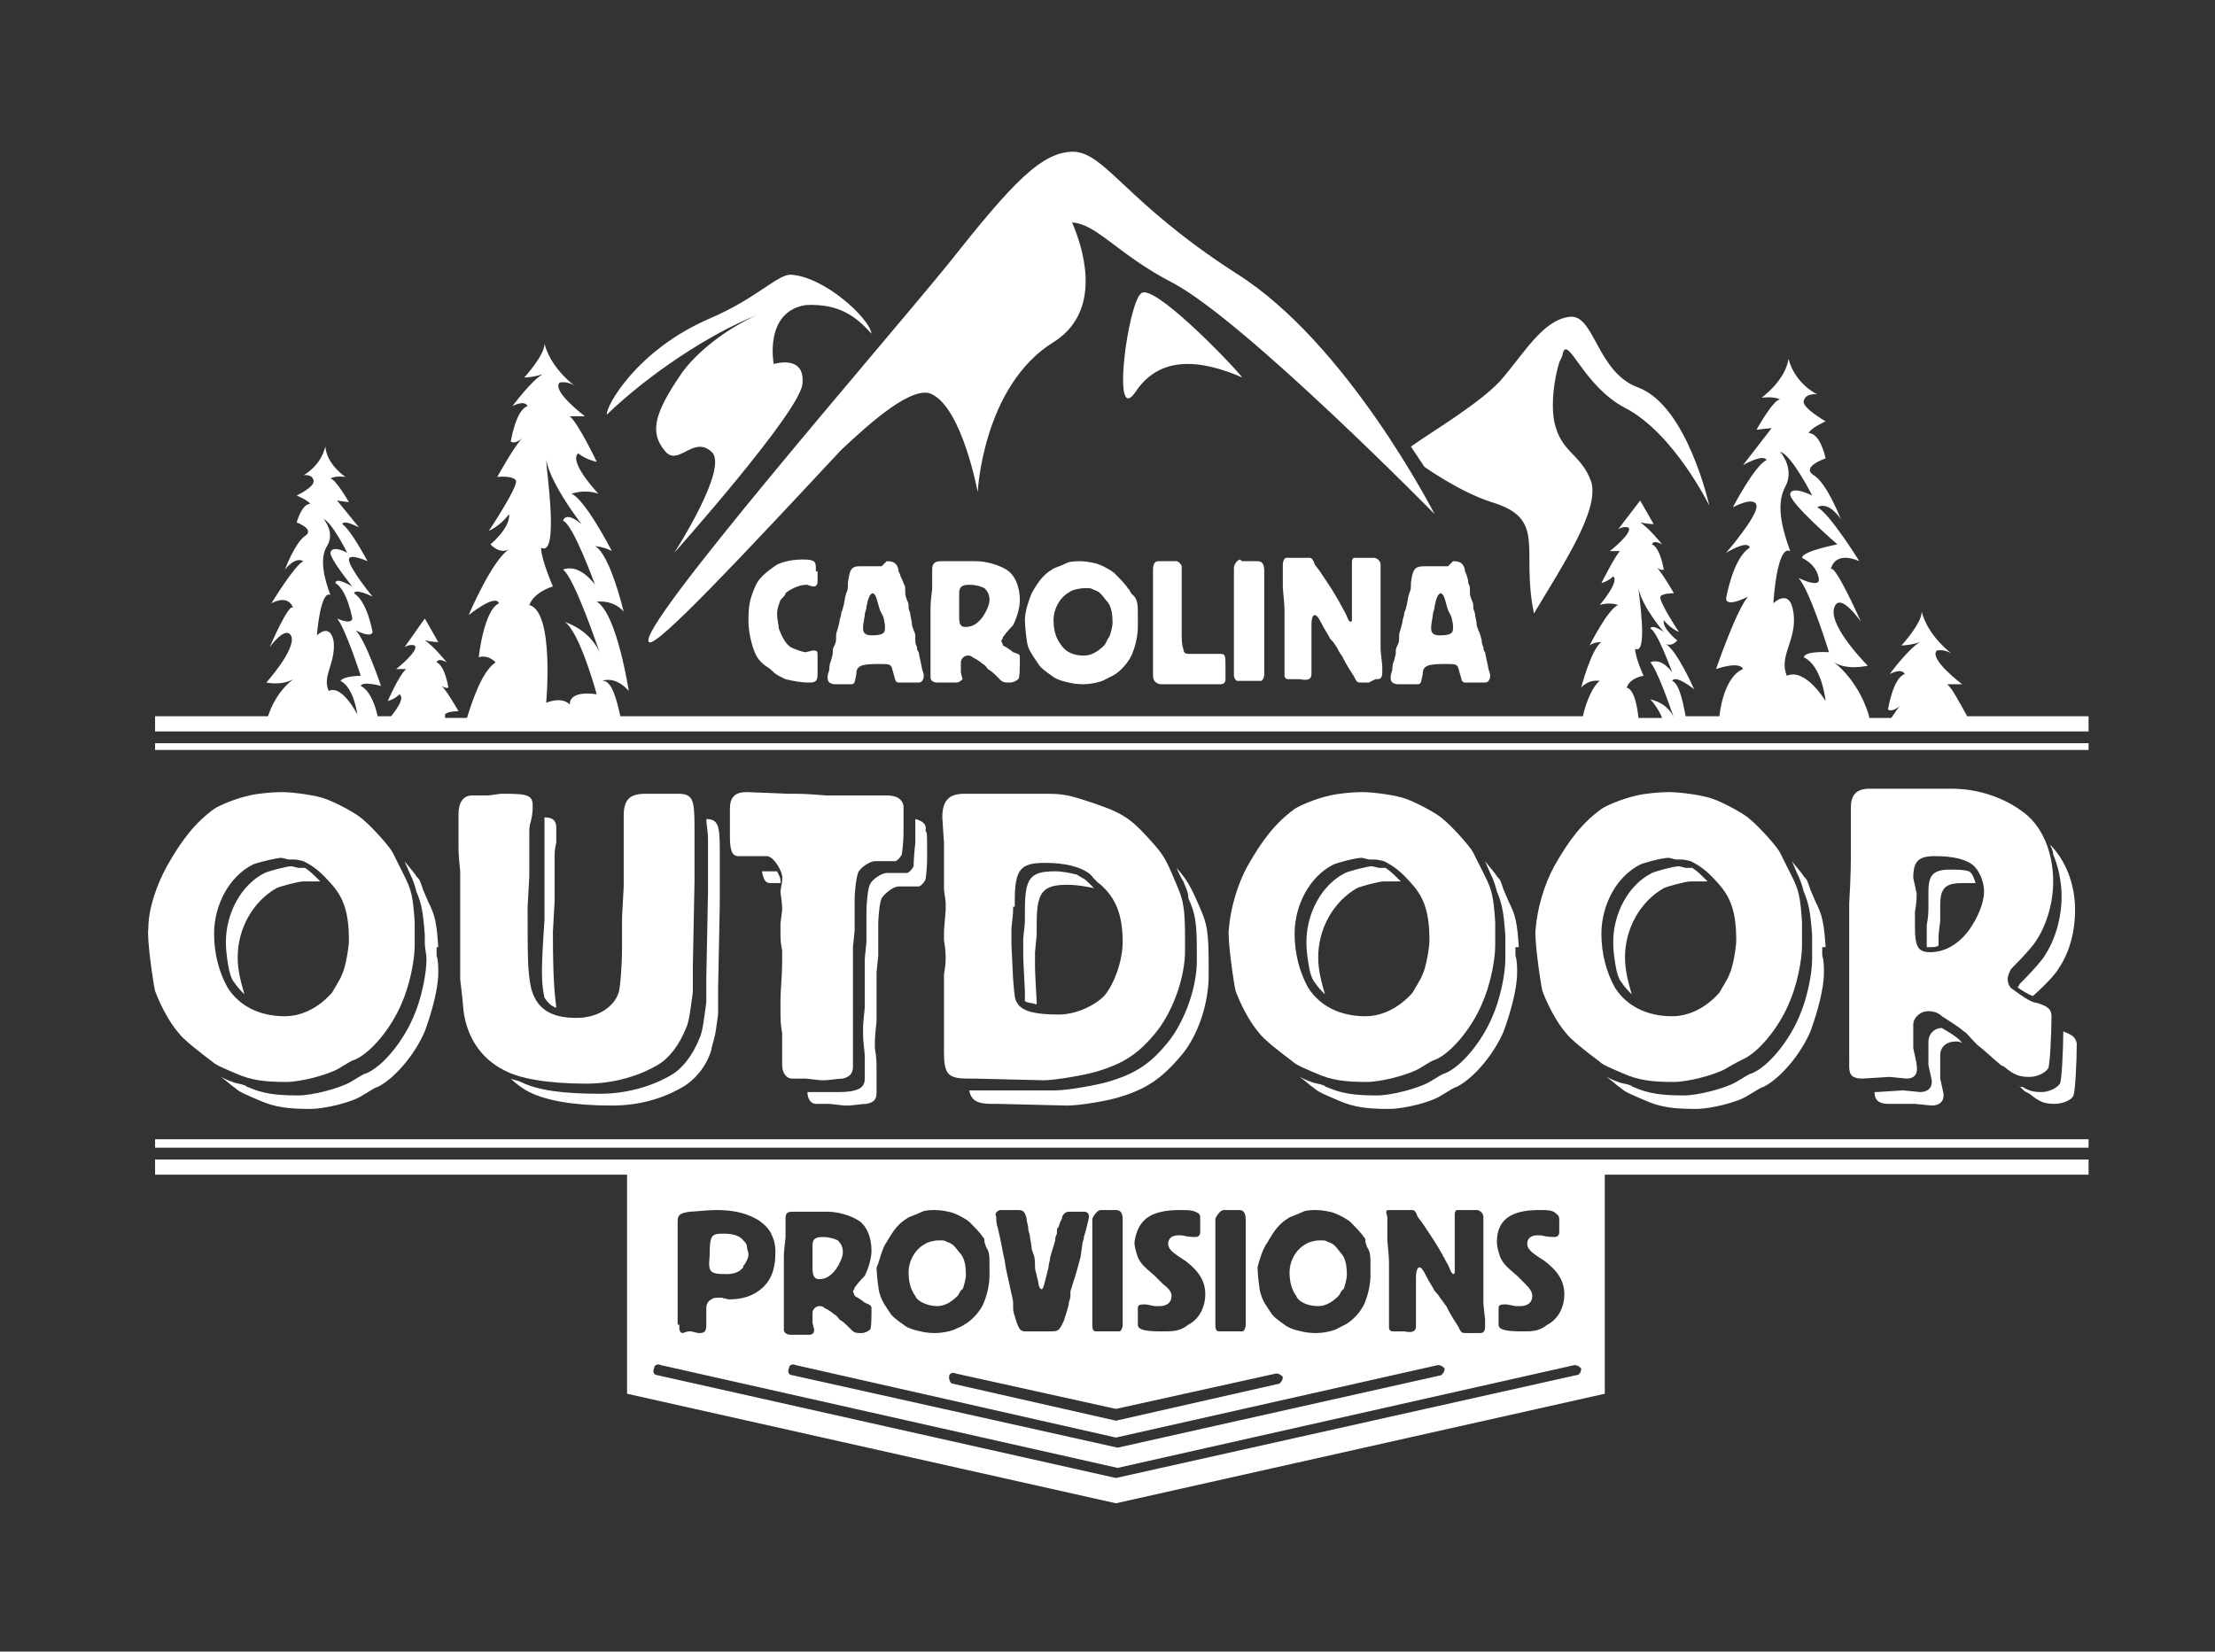 <?xml version="1.0" encoding="utf-8"?>
<!-- Generator: Adobe Illustrator 21.1.0, SVG Export Plug-In . SVG Version: 6.00 Build 0)  -->
<svg version="1.1" id="Layer_1" xmlns="http://www.w3.org/2000/svg" xmlns:xlink="http://www.w3.org/1999/xlink" x="0px" y="0px"
	 viewBox="0 0 131.4 98" style="enable-background:new 0 0 131.4 98;" xml:space="preserve">
<rect x="0" y="0" width="131.4" height="98" fill="#333333" stroke="none"/>
<style type="text/css">
	.st0{fill:#FFFFFF;}
</style>
<path class="st0" d="M116.7,42.5c-0.4-0.7-0.9-1.7-1.2-1.9c0.5,0,0.9,0,0.9,0s-2-1.5-1.5-2c0.5-0.1,0.9,0.2,0.9,0.2s-1.4-1-1.8-2.5
	c0,0.7-1.2,2-1.2,2s0.5,0,1.1-0.2c-0.7,0.4-1.8,1.9-1.8,1.9s0.7-0.4,0.9,0c-0.7,0.2-1,2.1-1,2.1s0.2,0.2,0.7-0.2
	c-0.1,0.1-0.3,0.4-0.5,0.7h-1.3c-0.1-0.5-0.7-2.2-2.1-3.3c0.8,0.5,2,0.2,2,0.2s-2.3-2.3-2-3.4c0.3-1.1,1.6,0.8,1.6,0.8
	s-1.6-3.6-1.8-3.1c0.3-1.2,1.7-0.5,1.7-0.5s-1.8-2.9-2.5-3.2c0.7-0.4,1.4,0.7,1.4,0.7s-0.8-2.1-1.6-2.6c-0.8-0.5,0.7-1,0.7-1
	s-0.3-1.5-1-1.5c0.1-0.3,1-0.7,1-0.7s-1.4-0.8-1.3-1.2c0.1-0.5,0.8-0.4,0.8-0.4s-1.3-0.6-1.7-2.1c-0.2,1.3-1.6,2.3-1.6,2.3
	s0.7-0.1,1.1,0.1c-0.4,0-1.4,1.8-1.4,1.8l0.9-0.1l-1.7,2.2c0,0,1.2-0.7,1.4-0.3c-0.7,0.3-2,2.8-2,2.8s1.3-0.7,1.4-0.1
	c0.1,0.6-1.8,2.8-1.8,2.8s1.3-0.8,1.4-0.3c-1,0.6-1.4,3-1.4,3s-0.1,0.6,1.3-0.1c-0.7,0.8-1.9,4.3-1.9,4.3s1.4-0.5,1.6,0
	c-1.2,0.5-1.4,2.8-1.4,2.8l0.2,0H100c-0.1-0.4-0.3-1.9-0.8-2.1c0.2-0.4,1.3,0.5,1.3,0.5s-1-2.3-1.7-2.7c0.4,0.2,0.7-0.2,0.7-0.2
	s-0.9-0.7-0.8-1.2c0.4,0.5,0.9,0.7,0.9,0.7s-1.2-1.8-1.1-2.1c0.1-0.2,0.8-0.2,0.8-0.2s-0.8-1.4-1.1-1.6c0.3,0.3,0.5,0.2,0.5,0.2
	s-0.2-1.3-0.7-1.5c0.1-0.3,0.6,0,0.6,0s-0.8-1-1.3-1.3c0.5,0.1,0.8,0.1,0.8,0.1l-0.8-1.4L96,31.4c0,0,0.3-0.2,0.6-0.1
	c0.3,0.3-1.1,1.4-1.1,1.4s0.3,0,0.6,0C95.8,33,95,34.6,95,34.6s0.4-0.1,0.7-0.4c0.4,0.3-0.8,1.7-0.8,1.7s0.5-0.2,1.1,0
	c-0.6,0.2-1.7,2.4-1.7,2.4s0.2-0.2,0.7-0.2c-0.6,0.4-1.2,2.7-1.2,2.7s0.4-0.5,1.1-0.4c-0.4,0.3-0.8,1.2-1,2.1H36.8
	c-0.2-0.9-0.5-2.2-1.1-2.1c0.9-0.3,1.6,0.6,1.6,0.6s-0.7-4.6-1.9-5.3c1.1-0.1,1.6,0.6,1.6,0.6s-0.8-3.4-1.7-3.9c0.7,0.1,1,0.3,1,0.3
	s-1.6-3.1-2.4-3.4c0.9-0.3,1.6,0,1.6,0s-1.8-1.9-1.2-2.4c0.5,0.4,1.1,0.5,1.1,0.5s-1.1-2.3-1.6-2.7c0.5,0,0.9,0,0.9,0s-2-1.5-1.5-2
	c0.5-0.1,0.9,0.2,0.9,0.2s-1.4-1-1.8-2.5c0,0.7-1.2,2-1.2,2s0.5,0,1.1-0.2c-0.7,0.4-1.8,1.9-1.8,1.9s0.7-0.4,0.9,0
	c-0.7,0.2-1,2.1-1,2.1s0.2,0.2,0.7-0.2c-0.4,0.3-1.5,2.3-1.5,2.3s0.9-0.1,1.1,0.2c0.2,0.3-1.6,3-1.6,3s0.7-0.3,1.2-1
	c0.1,0.8-1.1,1.8-1.1,1.8s0.5,0.6,1.1,0.3c-1,0.6-2.4,3.9-2.4,3.9s1.6-1.3,1.8-0.7c-0.9,0.4-1.2,3.2-1.2,3.2s0.5-0.2,1,0.3
	c-0.9,0.6-1.5,2.7-1.7,3.3h-1.3c0-0.1,0-0.1,0-0.2c0.1-0.2,0.8-0.2,0.8-0.2s-0.8-1.4-1.1-1.6c0.3,0.3,0.5,0.2,0.5,0.2
	s-0.2-1.3-0.7-1.5c0.1-0.3,0.6,0,0.6,0s-0.8-1-1.3-1.3c0.5,0.1,0.8,0.1,0.8,0.1l-0.8-1.4l-1.2,1.7c0,0,0.3-0.2,0.6-0.1
	c0.3,0.3-1.1,1.4-1.1,1.4s0.3,0,0.6,0c-0.4,0.3-1.1,1.9-1.1,1.9s0.4-0.1,0.7-0.4c0.3,0.2-0.1,0.8-0.5,1.3h-0.8
	c-0.1-0.5-0.4-1.5-1-1.8c0.1-0.3,1.2,0,1.2,0s-0.9-2.7-1.5-3.3c1,0.5,1,0.1,1,0.1s-0.3-1.8-1.1-2.3c0.1-0.3,1.1,0.2,1.1,0.2
	s-1.4-1.7-1.4-2.2c0-0.4,1.1,0.1,1.1,0.1s-1-1.9-1.5-2.2c0.1-0.3,1,0.2,1,0.2L20,29.7l0.7,0.1c0,0-0.8-1.4-1.1-1.4
	c0.3-0.2,0.9-0.1,0.9-0.1s-1.1-0.7-1.2-1.8c-0.3,1.2-1.3,1.7-1.3,1.7s0.5-0.1,0.6,0.3c0.1,0.4-1,0.9-1,0.9s0.7,0.3,0.8,0.5
	c-0.5,0-0.8,1.1-0.8,1.1s1.1,0.4,0.5,0.8c-0.6,0.4-1.2,2-1.2,2s0.6-0.8,1.1-0.5c-0.5,0.2-1.9,2.5-1.9,2.5s1-0.6,1.3,0.3
	c-0.2-0.5-1.4,2.3-1.4,2.3s1-1.4,1.3-0.6c0.2,0.8-1.5,2.7-1.5,2.7s0.9,0.2,1.6-0.2c-0.9,0.7-1.3,1.6-1.5,2.2H9.2v0.9h114.7v-0.9
	H116.7z M19.5,41c-0.4-0.9,0.4-1.6,0.3-2.9c-0.2-1.2-1-0.4-1-0.4s0.2-2.7,0.8-2.4c-0.3-0.8-0.7-2.1-0.2-2.9c0.5-0.8-0.2-1.6-0.2-1.6
	c0.5,0.2,1.4,2,1.4,2s-0.9-0.5-1,0c0,0.4,1.3,2,1.3,2s-1-0.6-1-0.2c0.7,0.4,1,2.1,1,2.1s0,0.4-0.9,0c0.5,0.6,1.4,3.4,1.4,3.4
	s-1,0-1.2,0.3c0.8,0.4,1,2,1,2S20.3,40.6,19.5,41z M35.4,41.2c0,0-1.6-0.3-1.6,0.6c-0.5-0.5-1.4-0.1-1.4-0.1s0.5-5.4-1-5.8
	c0.3-0.8,1.4-1.1,1.4-1.1s-0.7-1.6-0.7-2.3c1.1,0.6,0.3-4.7,0.3-5.2c0.3,1.5,2.1,3.8,2.1,3.8s-0.9-0.8-1.1-0.2
	c0.6,0.2,1.9,3.8,1.9,3.8s-0.9-1.3-1.9-0.9c0.7,0.5,2.2,5,2.2,5s-0.4-1.3-2.1-1.9C34.4,37.5,35.4,41.2,35.4,41.2z M99.3,42.6
	c-0.1-0.3-0.5-0.9-1.4-1.1c0.2,0.2,0.5,0.6,0.7,1.1h-1.4c-0.1-0.9-0.3-1.7-0.7-1.8c0.2-0.6,1-0.7,1-0.7S97,39,97,38.5
	c0.8,0.4,0.2-3.3,0.2-3.6c0.2,1.1,1.5,2.6,1.5,2.6S98,37,97.9,37.3c0.4,0.1,1.3,2.6,1.3,2.6s-0.6-0.9-1.3-0.6
	C98.3,39.7,99.1,42,99.3,42.6L99.3,42.6z M107,39c1.1,0.5,1.3,2.6,1.3,2.6s-1.2-2-2.3-1.5c-0.5-1.2,0.6-2.1,0.4-3.7
	c-0.2-1.6-1.2-0.6-1.2-0.6s0.2-3.5,1-3.1c-0.4-1.1-0.9-2.7-0.3-3.8c0.6-1.1-0.3-2.1-0.3-2.1c0.7,0.2,1.9,2.6,1.9,2.6
	s-1.2-0.6-1.3-0.1c-0.1,0.5,2.8,3,2.8,3s-2.1,0.4-2.1,0.8c1,0.5,1,1.3,1,1.3s0.1,0.5-1.2-0.1c0.7,0.8,1.8,4.4,1.8,4.4
	S107.1,38.6,107,39z"/>
<path class="st0" d="M26,56.2c-0.1-1.5-0.2-1.9-0.6-2.7l-0.3-0.7c-0.2-0.6-0.2-0.6-0.4-0.8c-0.1-0.2-0.4-0.5-0.7-0.9c0,0,0,0,0,0
	l0.3,0.7c0.2,0.4,0.3,0.7,0.4,1.1c0.3,0.7,0.4,1.2,0.5,2.6v0.4c0,0.4,0.1,0.7,0.1,1c0,0.9-0.3,2.4-0.8,3.5c-0.6,1.4-1.8,2.9-2.8,3.3
	c-0.1,0-0.4,0.2-0.9,0.5c-0.7,0.4-2.3,0.8-3.1,0.8c-1.3,0-2.1-0.1-3-0.5c-0.1,0-0.1-0.1-0.2-0.1c-0.2-0.1-0.5-0.1-0.7-0.2
	c-0.3-0.1-0.5-0.2-0.7-0.3c0.3,0.2,0.6,0.5,0.9,0.7c0.2,0.2,0.7,0.4,1.4,0.7c0.9,0.4,1.7,0.5,3,0.5c0.9,0,2.5-0.4,3.1-0.8
	c0.5-0.3,0.8-0.5,0.9-0.5c1-0.5,2.2-1.9,2.8-3.3c0.4-1.1,0.8-2.5,0.8-3.5c0-0.3,0-0.7-0.1-1V56.2z M32.3,59.2
	c0.2,0.3,0.4,0.5,0.7,0.6c-0.1-0.9-0.2-1.7-0.2-4.5l0.1-1.8l0-2.5v-0.1c0-0.3,0-0.5,0.1-0.9c0-0.4,0-0.7,0-0.9
	c0-0.4-0.2-0.6-0.7-0.6c0,0.2,0,0.5,0,0.8c0,0.3,0,0.6,0,0.9v0.1l0,2.5l0,1.8C32.1,57.5,32.1,58.3,32.3,59.2z M60.8,58.8
	c0,0.3,0,0.5,0,0.6c0.1,0.1,0.4,0.1,0.7,0.2c0,0,0-0.1,0-0.1c-0.1-1.9-0.1-1.9-0.1-2.1c0-0.4,0-0.4,0-0.6v-0.3c0.1-1,0.1-1,0.1-1.3
	v-0.4c0-1.8,0.3-2.3,1.8-2.3c0.6,0,1.1,0.1,1.6,0.2c0,0-0.1-0.1-0.1-0.1c-0.3-0.3-0.5-0.5-0.6-0.5c-0.1-0.1-0.2-0.1-0.3-0.2
	c-0.4-0.1-0.9-0.2-1.3-0.2c-1.5,0-1.8,0.4-1.8,2.3v0.4c0,0.4,0,0.4-0.1,1.3v0.3c0,0.2,0,0.2,0,0.6C60.7,56.9,60.7,56.9,60.8,58.8z
	 M13.9,58.3c0.2,0.3,0.4,0.5,0.6,0.7c-0.2-0.7-0.4-1.4-0.4-2.2c0-1.7,0.9-3.3,2.3-4.1c0.2-0.1,1.3-0.4,1.6-0.4c0.4,0,0.4,0,0.5,0
	c0.3,0,0.4,0,0.5,0c-0.4-0.4-0.6-0.6-0.9-0.8c-0.1,0-0.2,0-0.3,0c-0.1,0-0.1,0-0.5-0.1c-0.3,0-1.4,0.3-1.6,0.4
	c-1.4,0.7-2.3,2.4-2.3,4.1c0,0.6,0.1,1.2,0.2,1.7C13.7,58,13.8,58.2,13.9,58.3z M122.4,61.2c0,1.1-0.1,3-0.2,3.1
	c-0.2,0.3-0.7,0.5-1.1,0.5c-0.5,0-0.8-0.1-1.1-0.3c-0.1,0-0.2,0-0.3-0.1c0.2,0.1,0.3,0.3,0.5,0.4l0.2,0.1c0.6,0.5,0.9,0.6,1.5,0.6
	c0.4,0,1-0.2,1.1-0.5c0.1-0.1,0.2-2,0.2-3.1C123.1,61.5,122.9,61.4,122.4,61.2z M122.1,57.5c0.7-1,1-2.3,1-3.5c0-1.6-0.6-3-1.5-3.9
	c0.1,0.2,0.2,0.4,0.2,0.6c0.3,0.7,0.5,1.6,0.5,2.5c0,1.3-0.4,2.6-1,3.5c-0.1,0.2-0.6,0.8-1.5,1.7c0,0.1-0.1,0.1-0.1,0.2
	c0.3,0.2,0.6,0.4,0.9,0.5C121.5,58.3,122,57.7,122.1,57.5z M96.2,58.3c0.2,0.3,0.4,0.5,0.6,0.7c-0.2-0.7-0.4-1.4-0.4-2.2
	c0-1.7,0.9-3.3,2.3-4.1c0.2-0.1,1.3-0.4,1.6-0.4c0.4,0,0.4,0,0.5,0c0.3,0,0.4,0,0.5,0c-0.4-0.4-0.6-0.6-0.9-0.8c-0.1,0-0.2,0-0.3,0
	c-0.1,0-0.1,0-0.5-0.1c-0.3,0-1.4,0.3-1.6,0.4c-1.4,0.7-2.3,2.4-2.3,4.1c0,0.6,0.1,1.2,0.2,1.7C96,58,96.1,58.2,96.2,58.3z
	 M116.8,51.7c-0.3-0.1-0.7-0.1-1.1-0.1c-1,0-1.3,0.3-1.3,1.3l0,0.9c0,0.2,0,0.6-0.1,1.1v0.6l0,0.4c0,0.1,0,0.2,0,0.3
	c0,0,0.1,0,0.2,0c0.2,0,0.4,0,0.5-0.1v-0.4c0-0.5,0.1-0.9,0.1-1.1l0-0.9c0-1,0.3-1.3,1.3-1.3c0.3,0,0.5,0,0.8,0
	C117.1,52.1,117,51.8,116.8,51.7C116.8,51.7,116.8,51.7,116.8,51.7z M78,58.3c0.2,0.3,0.4,0.5,0.6,0.7c-0.2-0.7-0.4-1.4-0.4-2.2
	c0-1.7,0.9-3.3,2.3-4.1c0.2-0.1,1.3-0.4,1.6-0.4c0.4,0,0.4,0,0.5,0c0.3,0,0.4,0,0.5,0c-0.4-0.4-0.6-0.6-0.9-0.8c-0.1,0-0.2,0-0.3,0
	c-0.1,0-0.1,0-0.5-0.1c-0.3,0-1.4,0.3-1.6,0.4c-1.4,0.7-2.3,2.4-2.3,4.1c0,0.6,0.1,1.2,0.2,1.7C77.8,58,77.9,58.2,78,58.3z
	 M108.3,56.2c-0.1-1.5-0.2-1.9-0.6-2.7l-0.3-0.7c-0.2-0.6-0.2-0.6-0.4-0.8c-0.1-0.2-0.4-0.5-0.7-0.9c0,0,0,0,0,0l0.3,0.7l0,0
	c0.2,0.4,0.3,0.7,0.4,1.1c0.3,0.7,0.4,1.2,0.5,2.6v0.4c0,0.4,0,0.7,0,1c0,0.9-0.3,2.4-0.8,3.5c-0.6,1.4-1.8,2.9-2.8,3.3
	c-0.1,0-0.4,0.2-0.9,0.5c-0.7,0.4-2.3,0.8-3.1,0.8c-1.3,0-2.1-0.1-3-0.5c-0.1,0-0.1-0.1-0.2-0.1c-0.2-0.1-0.5-0.1-0.7-0.2
	c-0.3-0.1-0.5-0.2-0.7-0.3c0.3,0.2,0.6,0.5,0.9,0.7c0.2,0.2,0.7,0.4,1.4,0.7c0.9,0.4,1.7,0.5,3,0.5c0.9,0,2.5-0.4,3.1-0.8
	c0.5-0.3,0.8-0.5,0.9-0.5c1-0.5,2.2-1.9,2.8-3.3c0.4-1.1,0.8-2.5,0.8-3.5c0-0.3,0-0.7-0.1-1V56.2z M41.9,48.6c0,0.3,0.1,0.7,0.1,1.2
	c0,0,0,0.2,0,0.5c0,0.3,0,0.6,0,0.9l0,1.8L41.9,58c0,0.2,0,0.3,0,0.3v1.1c0,0.1,0,0.1-0.1,0.8c-0.1,0.8-0.2,1.2-0.3,1.4
	c-0.4,1-1,1.8-1.7,2.2c-1.2,0.7-2.7,1.1-4.2,1.1c-2.2,0-3.7-0.2-4.7-0.7c-0.2-0.1-0.4-0.1-0.6-0.2c0.3,0.3,0.7,0.6,1.1,0.8
	c1,0.5,2.6,0.8,4.9,0.8c1.6,0,3-0.4,4.2-1.1c0.7-0.4,1.4-1.2,1.7-2.2c0-0.2,0.2-0.6,0.3-1.4c0.1-0.7,0.1-0.7,0.1-0.8v-1.1
	c0,0,0-0.2,0-0.3l0.1-5.1l0-1.8c0-0.4,0-0.7,0-0.9c0-0.3,0-0.4,0-0.5C42.7,49,42.6,48.6,41.9,48.6z M115.2,61
	c-0.5,0-0.8,0.4-0.8,0.8v0.7l0,0.7c0.2,0.9,0.2,0.9,0.2,1c0,0.4-0.3,0.6-0.7,0.6h0l-1-0.1l-1.6,0.1c0,0-0.1,0-0.1,0v0
	c0,0.5,0.3,0.7,0.8,0.7l1.6,0l1,0.1h0c0.4,0,0.7-0.2,0.7-0.6c0-0.1,0-0.1-0.2-1l0-0.7v-0.7c0-0.5,0.4-0.8,0.9-0.8
	c0.1,0,0.3,0,0.4,0.1c0,0,0,0,0,0C116.3,61.7,115.9,61.4,115.2,61z M90.1,56.2c-0.1-1.5-0.2-1.9-0.6-2.7l-0.3-0.7
	c-0.2-0.6-0.2-0.6-0.4-0.8c-0.1-0.2-0.4-0.5-0.7-0.9c0,0,0,0,0,0l0.3,0.7h0c0.2,0.4,0.3,0.7,0.4,1.1c0.3,0.7,0.4,1.2,0.5,2.6v0.4
	c0,0.4,0,0.7,0,1c0,0.9-0.3,2.4-0.8,3.5c-0.6,1.4-1.8,2.9-2.8,3.3c-0.1,0-0.4,0.2-0.9,0.5c-0.7,0.4-2.3,0.8-3.1,0.8
	c-1.3,0-2.1-0.1-3-0.5c-0.1,0-0.1-0.1-0.2-0.1c-0.2-0.1-0.5-0.1-0.7-0.2c-0.3-0.1-0.5-0.2-0.7-0.3c0.3,0.2,0.6,0.5,0.9,0.7
	c0.2,0.2,0.7,0.4,1.4,0.7c0.9,0.4,1.7,0.5,3,0.5c0.9,0,2.5-0.4,3.1-0.8c0.5-0.3,0.8-0.5,0.9-0.5c1-0.5,2.2-1.9,2.8-3.3
	c0.4-1.1,0.8-2.5,0.8-3.5c0-0.3,0-0.7-0.1-1V56.2z M71.2,53.9c-0.6-1.4-0.8-1.7-1.4-2.4c0.1,0.2,0.2,0.5,0.4,0.8
	c0.1,0.3,0.3,0.6,0.3,1c0.4,0.9,0.5,1.4,0.5,3.1l0,0.5V57c0,1.6-0.7,3.5-1.6,4.7c-1.1,1.4-2,2-3.7,2.5c-0.7,0.2-2.4,0.5-3.1,0.5
	l-4.1,0h-0.4c-0.2,0-0.4,0-0.6,0c0.1,0.6,0.5,0.8,1.3,0.8h0.4l4.1,0.1c0.8,0,2.5-0.3,3.1-0.5c1.7-0.5,2.6-1.2,3.7-2.5
	c1-1.2,1.6-3.1,1.6-4.7v-0.2l0-0.5C71.7,55.3,71.6,54.8,71.2,53.9z M46.1,51.7l-0.9,0c0.1,0.5,0.2,0.7,0.5,0.7l0.6,0
	c0-0.1,0-0.2,0-0.2h0C46.3,52.1,46.2,51.9,46.1,51.7z M54.3,48.6c0,0.1,0,0.4,0,1.4c-0.1,0.9-0.1,1.3-0.1,1.4
	c-0.1,0.2-0.3,0.4-0.4,0.4l-1.2,0c-0.3,0-0.9,0.4-1,0.7c-0.1,0.2-0.2,1-0.2,1.6v1.8l-0.1,1l0,1l0,1.2c0,0.6,0,0.6,0,0.7
	c-0.1,0.9-0.1,1.1-0.1,1.3v0.3c0,0.5,0.1,0.9,0.1,1.4l0,0.6c0,0.3,0,0.6,0,0.6c0,0.4-0.2,0.6-0.6,0.7c-0.3,0.1-0.8,0.1-1.1,0.1h-0.2
	l-0.9,0h-0.6c0,0.4,0.2,0.7,0.5,0.7h0.8l0.9,0.1h0.2c0.3,0,0.8-0.1,1.1-0.1c0.5-0.1,0.6-0.3,0.6-0.7c0,0,0-0.2,0-0.6l0-0.6
	c0-0.5,0-0.9-0.1-1.4v-0.3c0-0.2,0-0.4,0.1-1.3c0-0.1,0-0.1,0-0.7l0-1.2l0-1l0.1-1v-1.8c0-0.6,0.1-1.4,0.2-1.6
	c0.2-0.3,0.7-0.7,1-0.7l1.2,0c0.1,0,0.3-0.2,0.4-0.4c0,0,0.1-0.5,0.1-1.4c0-1.4,0-1.4-0.1-1.5C55,48.9,54.7,48.7,54.3,48.6z"/>
<g>
	<path class="st0" d="M24,52c0.4,0.8,0.5,1.2,0.6,2.7v0.4c0,0.4,0,0.7,0,1c0,0.9-0.3,2.4-0.8,3.5c-0.6,1.4-1.8,2.9-2.8,3.3
		c-0.1,0-0.4,0.2-0.9,0.5c-0.7,0.4-2.3,0.8-3.1,0.8c-1.3,0-2.1-0.1-3-0.5c-0.7-0.3-1.2-0.5-1.4-0.7c-0.8-0.6-1.7-1.3-2-1.7
		c-0.6-0.7-1.1-1.7-1.4-2.5c-0.1-0.4-0.5-3.1-0.4-3.7c0-1.2,0.5-2.6,1.1-3.7c0.9-1.6,1.7-2.6,2.8-3.4c0.3-0.2,1.2-0.6,2.1-0.8
		c0.4-0.1,1.3-0.2,1.9-0.2c0.7,0,2.1,0.2,2.6,0.4c0.6,0.2,1.9,0.9,2.2,1.2c0.5,0.4,1.6,1.6,1.8,2c0.1,0.2,0.1,0.2,0.4,0.8L24,52z
		 M15,51.3c-1.4,0.7-2.3,2.4-2.3,4.1c0,1.2,0.3,2.3,0.8,3.2c0.7,1.1,1.9,1.7,3.4,1.7c1,0,2-0.5,2.8-1.4c0.1-0.2,0.5-0.8,0.6-1.1
		c0.2-0.4,0.4-1.6,0.4-2c0-1.6-0.3-2.5-1-3.3c-0.7-0.8-1.1-1.1-1.7-1.4C17.6,51,17.6,51,17.2,51c-0.1,0-0.1,0-0.5-0.1
		C16.4,50.9,15.2,51.2,15,51.3z"/>
	<path class="st0" d="M31.4,49.5l0,2.5l-0.1,1.8c0,3.1,0,3.8,0.2,4.8c0.3,1.2,1.1,1.8,2.7,1.8c1.2,0,2.2-0.6,2.5-1.5
		c0.1-0.3,0.2-1.7,0.2-2.6l0-1.6c0-0.3,0-0.3,0.1-2.1l0-0.8l0-1.7v-1c0-0.3,0-0.6,0-0.7c0-1,0.4-1.3,1.3-1.3h1.4h0.5
		c0.9,0,1,0.3,1,2c0,0,0,0.2,0,0.5c0,0.2,0,0.6,0,0.9l0,1.8l-0.1,5.1c0,0.2,0,0.3,0,0.3v1.1c0,0.1,0,0.1-0.1,0.8
		c-0.1,0.8-0.2,1.2-0.3,1.4c-0.4,1-1,1.8-1.7,2.2c-1.2,0.7-2.7,1.1-4.2,1.1c-2.3,0-4-0.3-4.9-0.8c-1.4-0.7-2.2-2-2.4-3.5
		c-0.1-1.2-0.2-1.8-0.2-1.9c0-0.2,0-0.2,0-1.1v-0.4v-0.3c0-0.8,0-1.4,0-1.6l0-3c-0.1-1-0.1-1.1-0.1-1.6v-0.7c0-0.3,0-0.6,0-0.6v-0.5
		c0-0.7,0.3-1.1,0.8-1.1c0.1,0,0.3,0,0.6,0h0.2c0.2,0,0.2,0,0.9-0.1H30c1.3,0,1.6,0.1,1.6,0.7c0,0.2,0,0.5-0.1,0.9
		C31.4,49,31.4,49.2,31.4,49.5L31.4,49.5z"/>
	<path class="st0" d="M46.8,47.1c0.8,0,1,0,2.2,0.1c0.3,0,0.6,0,0.8,0c0.3,0,0.5,0,0.9,0c0.8,0,1.1,0,1.9,0c0.6,0,0.9,0.2,1,0.6
		c0,0.2,0,0.2,0,1.5c0,0.9-0.1,1.3-0.1,1.4c-0.1,0.2-0.3,0.4-0.4,0.4l-1.2,0c-0.3,0-0.9,0.4-1,0.7c-0.1,0.3-0.2,1-0.2,1.6v1.8
		l-0.1,1l0,1l0,1.2c0,0.6,0,0.6,0,0.7c0,0.9,0,1.1,0,1.3v0.3c0,0.5,0,0.9,0,1.4l0,0.6c0,0.3,0,0.6,0,0.6c0,0.4-0.2,0.6-0.6,0.7
		c-0.3,0-0.8,0.1-1.1,0.1h-0.2l-0.9-0.1h-0.8c-0.4,0-0.6-0.4-0.6-0.8c0-0.5,0-0.5,0-0.8c0-0.4,0-0.6,0-0.8c0,0,0-0.1,0-0.3
		c-0.1-0.6-0.1-0.6-0.1-1.9c0-0.6,0.1-1.6,0.1-2.3c0-0.2,0-0.3,0-0.4c0,0,0-0.2,0-0.3c-0.1-0.5-0.1-0.6-0.1-1.3v-0.3l0.1-0.8v0
		c0-0.6-0.1-0.9-0.1-1.1c0-0.1,0.1-0.5,0.1-0.7c0.1-0.4-0.5-1.4-0.9-1.4l-1.7,0c-0.4,0-0.5-0.4-0.5-1.2c0-0.3,0-0.4,0-1
		c0-0.1,0-0.3,0-0.6c0-0.7,0.3-1,1-1L46.8,47.1z"/>
	<path class="st0" d="M59.3,47.1h2.8c1,0,1.4,0.1,2.6,0.5c1.8,0.6,2.3,0.9,3.4,2.1c0.9,1,1,1.1,1.7,2.8c0.4,0.9,0.5,1.4,0.5,3.2
		l0,0.5v0.2c0,1.6-0.7,3.5-1.6,4.7c-1.1,1.4-2,2-3.7,2.5c-0.7,0.2-2.4,0.5-3.1,0.5l-4.1-0.1h-0.4c-1.2,0-1.4-0.3-1.4-1.6v-0.6
		c0-0.8,0-1.3,0-1.4l0-1.9c0-0.2,0-0.4,0-0.7c0.1-0.5,0.1-0.9,0.1-1c0,0,0-0.5-0.1-1c0-0.2,0-0.3,0-0.4c0-0.2,0-0.2,0.1-1.4v-0.3
		c0-0.2,0-0.2-0.1-0.9v-0.3l0-2c0-0.3,0-0.5,0-0.5l-0.1-1.5c0-1,0.4-1.4,1.3-1.4c0.3,0,0.4,0,0.8,0H59.3z M60.1,53.8
		c0,0.4,0,0.4-0.1,1.3v0.3c0,0.2,0,0.2,0,0.6c0,0.1,0,0.1,0.1,2.1c0.1,1.2,0.1,1.2,0.3,1.5c0.3,0.4,1,0.6,2.4,0.6
		c1,0,2.1-0.5,2.7-1.1c0.6-0.7,1.1-2.1,1.1-3.2c0-1.6-0.4-2.6-1.3-3.4c-0.4-0.3-0.5-0.5-0.6-0.6c-0.6-0.5-1.6-0.7-2.7-0.7
		c-1.5,0-1.8,0.4-1.8,2.3V53.8z"/>
	<path class="st0" d="M88.1,52c0.4,0.8,0.5,1.2,0.6,2.7v0.4c0,0.4,0,0.7,0,1c0,0.9-0.3,2.4-0.8,3.5c-0.6,1.4-1.8,2.9-2.8,3.3
		c-0.1,0-0.4,0.2-0.9,0.5c-0.7,0.4-2.3,0.8-3.1,0.8c-1.3,0-2.1-0.1-3-0.5c-0.7-0.3-1.2-0.5-1.4-0.7c-0.8-0.6-1.7-1.3-2-1.7
		c-0.6-0.7-1.1-1.7-1.4-2.5c-0.1-0.4-0.5-3.1-0.4-3.7c0.1-1.2,0.5-2.6,1.1-3.7c0.9-1.6,1.7-2.6,2.8-3.4c0.3-0.2,1.2-0.6,2.1-0.8
		c0.4-0.1,1.3-0.2,1.9-0.2c0.7,0,2.1,0.2,2.6,0.4c0.6,0.2,1.9,0.9,2.2,1.2c0.5,0.4,1.6,1.6,1.8,2c0.1,0.2,0.1,0.2,0.4,0.8L88.1,52z
		 M79.1,51.3c-1.4,0.7-2.3,2.4-2.3,4.1c0,1.2,0.3,2.3,0.8,3.2c0.7,1.1,1.9,1.7,3.4,1.7c1,0,2-0.5,2.8-1.4c0.1-0.2,0.5-0.8,0.6-1.1
		c0.2-0.4,0.4-1.6,0.4-2c0-1.6-0.3-2.5-1-3.3c-0.7-0.8-1.1-1.1-1.7-1.4C81.7,51,81.7,51,81.3,51c-0.1,0-0.1,0-0.5-0.1
		C80.4,50.9,79.3,51.2,79.1,51.3z"/>
	<path class="st0" d="M106.3,52c0.4,0.8,0.5,1.2,0.6,2.7v0.4c0,0.4,0,0.7,0,1c0,0.9-0.3,2.4-0.8,3.5c-0.6,1.4-1.8,2.9-2.8,3.3
		c0,0-0.4,0.2-0.9,0.5c-0.7,0.4-2.3,0.8-3.1,0.8c-1.3,0-2.1-0.1-3-0.5c-0.7-0.3-1.2-0.5-1.4-0.7c-0.8-0.6-1.7-1.3-2-1.7
		c-0.6-0.7-1.1-1.7-1.4-2.5c-0.1-0.4-0.5-3.1-0.4-3.7c0.1-1.2,0.5-2.6,1.1-3.7c0.9-1.6,1.7-2.6,2.8-3.4c0.3-0.2,1.2-0.6,2.1-0.8
		c0.4-0.1,1.3-0.2,1.9-0.2c0.7,0,2.1,0.2,2.6,0.4c0.6,0.2,1.9,0.9,2.2,1.2c0.5,0.4,1.6,1.6,1.8,2c0.1,0.2,0.1,0.2,0.4,0.8L106.3,52z
		 M97.3,51.3C95.9,52,95,53.7,95,55.4c0,1.2,0.3,2.3,0.8,3.2c0.7,1.1,1.9,1.7,3.4,1.7c1,0,2-0.5,2.8-1.4c0.1-0.2,0.5-0.8,0.6-1.1
		c0.2-0.4,0.4-1.6,0.4-2c0-1.6-0.3-2.5-1-3.3c-0.7-0.8-1.1-1.1-1.7-1.4C99.9,51,99.9,51,99.5,51c-0.1,0-0.1,0-0.5-0.1
		C98.6,50.9,97.5,51.2,97.3,51.3z"/>
	<path class="st0" d="M113.1,64l-1-0.1l-1.6,0.1c-0.6,0-0.8-0.2-0.8-0.7v-0.6V62c0,0,0-0.5,0-1.2c0-0.4,0-0.7,0-1.1
		c0-0.6,0-0.6,0-1.7v-0.4l0-1.5l0-2.5c0.1-1.6,0.1-2.6,0.1-3.1l0-2.6c0-0.7,0.3-1.1,1.1-1.1c0.6,0,0.8,0,1.6,0c0.2,0,0.4,0,0.4,0
		l2.9,0c1.5,0,3,0.5,4.1,1.3c1.2,0.8,1.9,2.4,1.9,4.2c0,1.3-0.4,2.6-1,3.5c-0.1,0.2-0.6,0.8-1.5,1.7c-0.1,0.2-0.2,0.4-0.2,0.6
		c0,0.2,0.1,0.5,0.3,0.6c0.4,0.3,1.1,0.8,1.4,0.8c0.7,0.2,0.9,0.4,0.9,0.8c0,1.1-0.1,3-0.2,3.1c-0.2,0.3-0.7,0.5-1.1,0.5
		c-0.6,0-0.9-0.1-1.5-0.6l-0.2-0.1c-0.6-0.5-1-0.9-1.4-1.2c-0.6-0.6-0.6-0.7-0.8-0.8c-0.1-0.1-0.5-0.4-1.3-0.9
		c-0.2-0.2-0.5-0.3-0.8-0.3c-0.5,0-0.9,0.4-0.9,0.8v0.7l0,0.7c0.2,0.9,0.2,0.9,0.2,1C113.8,63.8,113.5,64,113.1,64L113.1,64z
		 M113.7,53c0,0.2,0,0.6-0.1,1.1v0.2v0.3l0,0.4c0,1.2,0.2,1.5,0.9,1.5c0.9,0,1.7-0.5,2.3-1.3c0.5-0.7,0.9-1.6,0.9-2.3
		c0-0.6-0.3-1.3-0.7-1.6c-0.4-0.3-1.1-0.5-2.2-0.5c-1,0-1.3,0.3-1.3,1.3L113.7,53z"/>
</g>
<g>
	<path class="st0" d="M48.5,33.9c0,0.1,0,0.2,0,0.2v0c0,0.2,0,0.4,0,0.4c0,0.2-0.1,0.3-0.2,0.3c0,0-0.2,0-0.4-0.1c0,0-0.1,0-0.1,0
		c-0.4,0-1,0.3-1.2,0.5c0,0.1-0.1,0.2-0.3,0.4c-0.1,0.3-0.2,0.5-0.2,0.8c0,0.4,0.1,0.7,0.1,0.9c0.2,0.5,0.4,0.9,0.7,1.1
		c0.2,0.1,0.7,0.3,0.9,0.3c0,0,0,0,0.4-0.1h0.1c0.2,0,0.2,0.1,0.2,0.3l0,0.3V40c0,0.4-0.1,0.5-0.5,0.5c-0.5,0-1-0.1-1.4-0.2
		c-0.2-0.1-0.5-0.2-0.8-0.5c-0.1-0.1-0.1-0.1-0.4-0.3c-0.4-0.3-0.6-0.6-0.8-1.3c-0.1-0.4-0.2-0.8-0.2-1.4c0-0.9,0.1-1.3,0.4-2
		c0.2-0.5,0.7-0.9,1.3-1.3c0.4-0.2,1-0.3,1.5-0.3c0.7,0,0.8,0.1,0.8,0.5V33.9z"/>
	<path class="st0" d="M52.6,33.3c0.4,0,0.6,0.1,0.7,0.5c0,0.1,0,0.1,0.1,0.3c0,0.1,0.1,0.2,0.2,0.5c0.1,0.2,0.1,0.2,0.1,0.5
		c0,0.2,0,0.2,0.1,0.5c0.1,0.2,0.1,0.2,0.1,0.5l0.1,0.3c0,0.2,0.1,0.4,0.1,0.7l0.1,0.3c0.1,0.2,0.1,0.2,0.1,0.6c0,0.1,0,0.2,0.1,0.4
		c0,0.1,0,0.2,0.1,0.3c0,0.1,0.2,0.9,0.2,1c0.1,0.3,0.1,0.3,0.1,0.4c0,0.2-0.1,0.4-0.3,0.4c0,0-0.4,0-0.6,0c-0.3,0-0.5,0-0.6,0
		c-0.1,0-0.2-0.1-0.2-0.2c0,0,0,0-0.2-0.7c-0.1-0.2-0.2-0.2-0.8-0.2c-1,0-1.3,0.1-1.3,0.6c-0.1,0.5-0.1,0.6-0.3,0.6
		c-0.1,0-0.1,0-0.2,0h-0.3h-0.4c-0.2,0-0.2,0-0.4-0.1c-0.1-0.1-0.1-0.2-0.1-0.2c0-0.1,0-0.1,0-0.2c0-0.1,0.1-0.3,0.1-0.4
		c0-0.1,0-0.3,0.1-0.5l0.1-0.4c0-0.3,0-0.3,0.1-0.5c0.1-0.2,0.1-0.3,0.1-0.5c0-0.2,0-0.2,0.1-0.5l0.1-0.4c0-0.2,0.1-0.3,0.1-0.5
		c0-0.1,0.1-0.2,0.1-0.3c0.1-0.3,0.1-0.6,0.2-0.9c0.1-0.2,0.1-0.3,0.1-0.6c0.1-0.8,0.2-1,0.7-1c0.2,0,0.4,0,0.5,0l0.4,0H52
		c0.1,0,0.1,0,0.3,0L52.6,33.3z M52.2,36.2c-0.1-0.3-0.2-0.8-0.3-0.9c0,0-0.1-0.1-0.1-0.1c-0.2,0-0.3,0.3-0.4,0.8
		c0,0.2-0.1,0.3-0.1,0.5c-0.1,0.6-0.1,0.6-0.1,0.8c0,0.3,0.2,0.4,0.5,0.4c0.6,0,0.8-0.1,0.8-0.4c0-0.2,0-0.3-0.1-0.7L52.2,36.2z"/>
	<path class="st0" d="M56.7,40.5l-0.4,0l-0.7,0c-0.2,0-0.4-0.1-0.4-0.3v-0.2v-0.3c0,0,0-0.2,0-0.5c0-0.2,0-0.3,0-0.5
		c0-0.2,0-0.3,0-0.7v-0.2l0-0.6l0-1c0-0.7,0.1-1.1,0.1-1.3l0-1.1c0-0.3,0.1-0.5,0.5-0.5c0.2,0,0.3,0,0.7,0c0.1,0,0.2,0,0.2,0l1.2,0
		c0.6,0,1.3,0.2,1.8,0.5c0.5,0.3,0.8,1,0.8,1.8c0,0.5-0.2,1.1-0.4,1.5c-0.1,0.1-0.3,0.3-0.6,0.7c0,0.1-0.1,0.2-0.1,0.2
		c0,0.1,0.1,0.2,0.1,0.3c0.2,0.1,0.5,0.3,0.6,0.4c0.3,0.1,0.4,0.1,0.4,0.3c0,0.5,0,1.3-0.1,1.3c-0.1,0.1-0.3,0.2-0.5,0.2
		c-0.3,0-0.4,0-0.6-0.2l-0.1-0.1c-0.2-0.2-0.4-0.4-0.6-0.5c-0.2-0.3-0.3-0.3-0.3-0.3c0,0-0.2-0.2-0.6-0.4c-0.1-0.1-0.2-0.1-0.3-0.1
		c-0.2,0-0.4,0.2-0.4,0.4v0.3l0,0.3c0.1,0.4,0.1,0.4,0.1,0.4C57,40.4,56.9,40.5,56.7,40.5L56.7,40.5z M56.9,35.8c0,0.1,0,0.2,0,0.4
		v0.1v0.1l0,0.2c0,0.5,0.1,0.6,0.4,0.6c0.4,0,0.7-0.2,1-0.6c0.2-0.3,0.4-0.7,0.4-1c0-0.3-0.1-0.5-0.3-0.7c-0.2-0.1-0.5-0.2-0.9-0.2
		c-0.4,0-0.6,0.1-0.6,0.5L56.9,35.8z"/>
	<path class="st0" d="M67.3,35.4c0.2,0.3,0.2,0.5,0.2,1.2v0.2c0,0.2,0,0.3,0,0.4c0,0.4-0.1,1-0.3,1.5c-0.2,0.6-0.8,1.2-1.2,1.4
		c0,0-0.2,0.1-0.4,0.2c-0.3,0.2-1,0.3-1.3,0.3c-0.6,0-0.9-0.1-1.3-0.2c-0.3-0.1-0.5-0.2-0.6-0.3c-0.3-0.2-0.7-0.5-0.8-0.7
		c-0.2-0.3-0.5-0.7-0.6-1c-0.1-0.2-0.2-1.3-0.2-1.6c0-0.5,0.2-1.1,0.4-1.6c0.4-0.7,0.7-1.1,1.2-1.4c0.1-0.1,0.5-0.2,0.9-0.4
		c0.2-0.1,0.6-0.1,0.8-0.1c0.3,0,0.9,0.1,1.1,0.2c0.3,0.1,0.8,0.4,0.9,0.5c0.2,0.2,0.7,0.7,0.8,0.9c0.1,0.1,0.1,0.1,0.2,0.3
		L67.3,35.4z M63.5,35.1c-0.6,0.3-1,1-1,1.7c0,0.5,0.1,1,0.4,1.4c0.3,0.5,0.8,0.7,1.4,0.7c0.4,0,0.8-0.2,1.2-0.6
		c0.1-0.1,0.2-0.4,0.3-0.5c0.1-0.2,0.2-0.7,0.2-0.8c0-0.7-0.1-1.1-0.4-1.4c-0.3-0.4-0.4-0.5-0.7-0.6c-0.2-0.1-0.2-0.1-0.4-0.1
		c0,0,0,0-0.2,0C64.1,34.9,63.6,35,63.5,35.1z"/>
	<path class="st0" d="M69.8,33.3c0.1,0,0.3,0.2,0.3,0.3l0,0.5l0,0.5c0,0.4,0,0.4,0,0.6c0,0.2,0,0.4,0,0.9c0,0.2,0,0.3,0,0.3
		c0,0.2,0,0.2,0,0.9c0,0.1,0,0.1,0,0.2c0,0.3,0,0.8,0.1,1c0,0.2,0.1,0.3,0.3,0.3h0.9l0.6,0c0,0,0.1,0,0.2,0h0.2
		c0.3,0,0.3,0.1,0.3,0.8c0,0.1,0,0.2,0,0.2l0,0.5c0,0.2-0.1,0.3-0.3,0.3l-0.4,0c-0.5,0-0.9,0-1.1,0c-0.1,0-0.1,0-0.2,0
		c-0.1,0-0.1,0-0.8,0l-0.6,0c0,0-0.1,0-0.2,0c-0.1,0-0.1,0-0.2,0c-0.3,0-0.5-0.2-0.5-0.5c0,0,0-0.1,0-0.2c0-0.1,0-0.2,0-0.4v-0.1
		v-0.4c0-0.3,0-0.4,0-0.5v-0.1c0-0.6,0-0.8,0-0.9c0,0,0,0,0-0.5v-0.1c0-0.1,0-0.1,0-0.5l0-0.3v-0.2l0-0.4v-0.8l0-0.5v-0.1V34v-0.2
		c0-0.3,0.1-0.5,0.3-0.5l0.5,0H69.8z"/>
	<path class="st0" d="M73.8,33.3L73.8,33.3c0.2,0,0.5,0,0.8,0c0.3,0,0.4,0.2,0.4,0.6l0,0.7v0.3c0,0,0,0.1,0,0.2c0,0.1,0,0.1,0,0.2
		c0,0.1,0,0.1,0,0.4l0,0.6V37c0,0.3,0,0.3,0,0.3c0,0,0,0,0,0.3V39l0,0.4c0,0,0,0.1,0,0.2c0,0.1,0,0.3,0,0.4c0,0.2-0.1,0.4-0.2,0.4
		c-0.6,0-1.3,0-1.4,0c-0.1,0-0.2-0.2-0.2-0.3c0-0.1,0-0.2,0-0.4l0-1.3l0-1l0-0.9c0-0.6,0-0.7,0-0.9c0-0.2,0-0.4,0-0.6
		c0-0.2,0-0.4,0-0.4c0-0.1,0-0.4,0-0.7c0-0.1,0-0.1,0-0.2c0-0.2,0.2-0.5,0.4-0.5C73.6,33.3,73.7,33.3,73.8,33.3L73.8,33.3z"/>
	<path class="st0" d="M81.2,40.5h-0.4c-0.3,0-0.3,0-0.5-0.4c-0.4-0.6-0.6-1-0.7-1.2c-0.1-0.1-0.2-0.3-0.3-0.5
		c-0.1-0.1-0.1-0.2-0.3-0.4c-0.1-0.1-0.1-0.1-0.2-0.3c-0.3-0.5-0.3-0.5-0.4-0.7c-0.2-0.4-0.3-0.5-0.4-0.5c-0.1,0-0.2,0.1-0.2,0.6
		v0.2c0,0.3,0,0.5,0,0.6c0,0,0,0,0,0.4c0,0.3,0,0.3,0,0.6c0,0.5,0,0.8,0,0.9c0,0.2,0,0.2,0,0.2c0,0.3-0.2,0.4-0.7,0.3
		c-0.4,0-0.4,0-0.4,0h0c-0.2,0-0.3,0-0.3,0c-0.1,0-0.2-0.1-0.2-0.2c0,0,0-0.1,0-0.2v-0.1c0,0,0-0.1,0-0.2v-0.3l0-1.3l0-0.8l0-0.9
		c0-0.6-0.1-1.2-0.1-1.5l0-1.3c0-0.2,0.1-0.4,0.2-0.4l0.1,0l0.3,0H77h0.3c0.1,0,0.3,0,0.4,0c0.1,0,0.2,0.1,0.3,0.4l0.3,0.4l0.4,0.6
		c0.2,0.3,0.4,0.6,0.8,1.3c0,0.1,0.1,0.1,0.1,0.2c0.3,0.5,0.3,0.6,0.4,0.8c0.1,0.1,0.1,0.1,0.1,0.1c0,0,0.1,0,0.1-0.1
		c0-0.4,0-0.5,0-0.7c0-0.1,0-0.1,0-0.1c0,0,0,0,0-0.2v-0.1c0-0.1,0-0.1,0-0.3v-0.1l0-0.5c0-0.5,0-0.5,0-0.7c0-0.2,0-0.4,0-0.5v-0.1
		v-0.1c0,0,0-0.1,0-0.1c0-0.1,0.1-0.2,0.1-0.2l0.4,0c0,0,0.1,0,0.2,0H81c0.1,0,0.1,0,0.2,0h0.1h0.1h0.1c0.2,0,0.4,0.2,0.4,0.4
		c0,0.1,0,0.2,0,0.4l0,0.3c0,0.4,0,0.7,0,0.9l0,1.4l0,0.8c0,0.1,0,0.3,0,0.7c0,0.2,0,0.3,0,0.4c0,0.2,0,0.2,0.1,1.1
		c0,0.1,0,0.2,0,0.4c0,0.3-0.1,0.4-0.3,0.4c0,0-0.1,0-0.1,0L81.2,40.5L81.2,40.5z"/>
	<path class="st0" d="M86.2,33.3c0.4,0,0.6,0.1,0.7,0.5c0,0.1,0,0.1,0.1,0.3c0,0.1,0.1,0.2,0.1,0.5c0.1,0.2,0.1,0.2,0.1,0.5
		c0,0.2,0,0.2,0.1,0.5c0.1,0.2,0.1,0.2,0.1,0.5l0.1,0.3c0,0.2,0.1,0.4,0.1,0.7l0.1,0.3c0.1,0.2,0.1,0.2,0.2,0.6c0,0.1,0,0.2,0.1,0.4
		c0,0.1,0,0.2,0.1,0.3c0,0.1,0.2,0.9,0.2,1c0.1,0.3,0.1,0.3,0.1,0.4c0,0.2-0.1,0.4-0.3,0.4c0,0-0.4,0-0.6,0c-0.3,0-0.5,0-0.6,0
		c-0.1,0-0.2-0.1-0.2-0.2c0,0,0,0-0.2-0.7c-0.1-0.2-0.2-0.2-0.8-0.2c-1,0-1.3,0.1-1.3,0.6c-0.1,0.5-0.1,0.6-0.3,0.6
		c-0.1,0-0.1,0-0.2,0h-0.3H83c-0.2,0-0.2,0-0.4-0.1c-0.1-0.1-0.1-0.2-0.1-0.2c0-0.1,0-0.1,0-0.2c0-0.1,0.1-0.3,0.1-0.4
		c0-0.1,0-0.3,0.1-0.5l0.1-0.4c0-0.3,0-0.3,0.1-0.5c0.1-0.2,0.1-0.3,0.1-0.5c0-0.2,0-0.2,0.1-0.5l0.1-0.4c0-0.2,0.1-0.3,0.1-0.5
		c0-0.1,0.1-0.2,0.1-0.3c0.1-0.3,0.1-0.6,0.2-0.9c0.1-0.2,0.1-0.3,0.1-0.6c0.1-0.8,0.2-1,0.8-1c0.2,0,0.4,0,0.5,0l0.4,0h0.2
		c0.1,0,0.1,0,0.3,0L86.2,33.3z M85.9,36.2c-0.1-0.3-0.2-0.8-0.3-0.9c0,0-0.1-0.1-0.1-0.1c-0.2,0-0.3,0.3-0.4,0.8
		c0,0.2-0.1,0.3-0.1,0.5c-0.1,0.6-0.1,0.6-0.1,0.8c0,0.3,0.2,0.4,0.5,0.4c0.6,0,0.8-0.1,0.8-0.4c0-0.2,0-0.3-0.1-0.7L85.9,36.2z"/>
</g>
<polygon class="st0" points="9.2,44.5 9.2,44.1 123.9,44.1 123.9,44.5 9.2,44.5 "/>
<polygon class="st0" points="9.2,68.1 9.2,67.6 123.9,67.6 123.9,68.1 9.2,68.1 "/>
<path class="st0" d="M78.2,77.5c0.4,0,0.8-0.2,1.2-0.6c0.1-0.1,0.2-0.4,0.3-0.4c0.1-0.2,0.2-0.7,0.2-0.8c0-0.7-0.1-1.1-0.4-1.4
	c-0.3-0.4-0.4-0.5-0.7-0.6c-0.2-0.1-0.2-0.1-0.4-0.1c0,0,0,0-0.2,0c-0.1,0-0.6,0.1-0.7,0.2c-0.6,0.3-1,1-1,1.7c0,0.5,0.1,1,0.4,1.4
	C77,77.2,77.5,77.5,78.2,77.5z M55.6,77.5c0.4,0,0.8-0.2,1.2-0.6c0.1-0.1,0.2-0.4,0.3-0.4c0.1-0.2,0.2-0.7,0.2-0.8
	c0-0.7-0.1-1.1-0.4-1.4c-0.3-0.4-0.4-0.5-0.7-0.6c-0.2-0.1-0.2-0.1-0.4-0.1c0,0,0,0-0.2,0c-0.1,0-0.6,0.1-0.7,0.2
	c-0.6,0.3-1,1-1,1.7c0,0.5,0.1,1,0.4,1.4C54.4,77.2,55,77.5,55.6,77.5z M48.6,75.9c0.4,0,0.7-0.2,1-0.6c0.2-0.3,0.4-0.7,0.4-1
	c0-0.3-0.1-0.5-0.3-0.7c-0.2-0.1-0.5-0.2-0.9-0.2c-0.4,0-0.6,0.1-0.6,0.5l0,0.4c0,0.1,0,0.2,0,0.5v0.2l0,0.2
	C48.2,75.7,48.3,75.9,48.6,75.9z M43.1,75.6c0.4,0,0.7-0.1,0.9-0.3c0.1-0.1,0.1-0.1,0.1-0.2c0.1-0.1,0.1-0.1,0.2-0.3
	c0.1-0.2,0.1-0.3,0.1-0.4c0-0.1-0.1-0.3-0.1-0.5c0-0.1-0.2-0.3-0.3-0.4c-0.2-0.2-0.6-0.3-1.1-0.3c-0.7,0-0.8,0.1-0.8,1.3
	C42,75.5,42.1,75.6,43.1,75.6z M9.2,68.8v0.9h28v13l29,6.5l29-6.5v-13h28.7v-0.9H9.2z M91.3,71.8c0.5,0,0.8,0,1,0.2
	c0.1,0.1,0.2,0.1,0.2,0.4c0,0,0,0.1,0,0.2c0,0.1,0,0.2,0,0.2v0c0,0.1,0,0.3,0,0.3c0,0.2-0.1,0.3-0.3,0.3c-0.1,0-0.4,0-0.8-0.1
	c-0.1,0-0.1,0-0.2,0c-0.4,0-0.6,0.2-0.6,0.5c0,0.3,0.2,0.5,1,1c0.8,0.6,1.2,1.2,1.2,2c0,0.8-0.4,1.5-1,1.8C91.3,79,90.9,79,90.3,79
	c-1,0-1.4-0.1-1.4-0.4l0-0.3c0,0,0-0.1,0-0.1V78c0-0.1,0-0.1,0-0.1v-0.1c0-0.1,0-0.2,0-0.2c0-0.2,0.2-0.2,0.4-0.2
	c0.1,0,0.1,0,0.6,0.1c0.1,0,0.2,0,0.3,0c0.4,0,0.7-0.2,0.7-0.6c0-0.2-0.1-0.4-0.4-0.7c0,0-0.2-0.2-0.5-0.5c-0.7-0.6-0.8-0.7-1-1.1
	c-0.1-0.3-0.2-0.6-0.2-0.9C88.8,72.4,89.6,71.8,91.3,71.8z M82.4,71.8l0.1,0l0.3,0h0.6c0.1,0,0.3,0,0.4,0c0.1,0,0.2,0.1,0.3,0.4
	l0.3,0.4l0.4,0.6c0.2,0.3,0.4,0.6,0.8,1.3c0,0.1,0.1,0.1,0.1,0.2c0.3,0.5,0.3,0.6,0.4,0.8c0.1,0.1,0.1,0.1,0.1,0.1
	c0,0,0.1,0,0.1-0.1c0-0.4,0-0.5,0-0.7c0-0.1,0-0.1,0-0.1c0,0,0,0,0-0.2v-0.1c0-0.1,0-0.1,0-0.3v-0.1l0-0.5c0-0.5,0-0.5,0-0.7
	c0-0.2,0-0.4,0-0.5v-0.2c0,0,0-0.1,0-0.1c0-0.1,0.1-0.2,0.1-0.2l0.4,0c0,0,0.1,0,0.2,0h0.1c0.1,0,0.1,0,0.2,0h0.3
	c0.2,0,0.4,0.2,0.4,0.4c0,0.1,0,0.2,0,0.4l0,0.3c0,0.4,0,0.7,0,0.9l0,1.4l0,0.8c0,0.1,0,0.3,0,0.7c0,0.2,0,0.3,0,0.5
	c0,0.2,0,0.2,0.1,1.1c0,0.1,0,0.2,0,0.4c0,0.3-0.1,0.4-0.3,0.4c0,0-0.1,0-0.1,0l-0.3,0h-0.4c-0.3,0-0.3,0-0.5-0.4
	c-0.4-0.6-0.6-1-0.7-1.2c-0.1-0.1-0.2-0.3-0.3-0.4c-0.1-0.1-0.1-0.2-0.3-0.4c-0.1-0.1-0.1-0.1-0.2-0.3c-0.3-0.5-0.3-0.5-0.4-0.7
	c-0.2-0.4-0.3-0.5-0.4-0.5c-0.1,0-0.2,0.2-0.2,0.6v0.2c0,0.3,0,0.5,0,0.6c0,0,0,0,0,0.4c0,0.3,0,0.3,0,0.6c0,0.5,0,0.8,0,0.9
	c0,0.2,0,0.2,0,0.2c0,0.3-0.2,0.4-0.7,0.3c-0.4,0-0.4,0-0.4,0h0c-0.2,0-0.3,0-0.3,0c-0.1,0-0.2-0.1-0.2-0.2c0,0,0-0.1,0-0.2v-0.1
	c0,0,0-0.1,0-0.2v-0.3l0-1.3l0-0.8l0-0.9c0-0.6-0.1-1.2-0.1-1.5l0-1.3C82.2,71.9,82.2,71.8,82.4,71.8z M66.2,85.3L85.3,81l0,0
	c0.2,0,0.3,0.1,0.4,0.2c0,0.2-0.1,0.3-0.2,0.4l-19.2,4.3L47,81.6c-0.2,0-0.3-0.2-0.2-0.4c0-0.2,0.2-0.3,0.4-0.2L66.2,85.3z
	 M56.3,81.7c0-0.2,0.2-0.3,0.4-0.2l9.5,2.1l9.5-2.1h0c0.2,0,0.3,0.1,0.4,0.2c0,0.2-0.1,0.3-0.2,0.4l-9.7,2.2l-9.7-2.2
	C56.4,82.1,56.3,81.9,56.3,81.7z M75.2,73.7c0.4-0.7,0.7-1.1,1.2-1.4c0.1-0.1,0.5-0.2,0.9-0.4c0.2-0.1,0.6-0.1,0.8-0.1
	c0.3,0,0.9,0.1,1.1,0.2c0.3,0.1,0.8,0.4,0.9,0.5c0.2,0.2,0.7,0.7,0.8,0.9c0.1,0.1,0.1,0.1,0.1,0.3l0.1,0.3c0.2,0.3,0.2,0.5,0.2,1.2
	v0.1c0,0.2,0,0.3,0,0.4c0,0.4-0.1,1-0.3,1.5c-0.2,0.6-0.8,1.2-1.2,1.4c0,0-0.2,0.1-0.4,0.2c-0.3,0.2-1,0.3-1.3,0.3
	c-0.6,0-0.9-0.1-1.3-0.2c-0.3-0.1-0.5-0.2-0.6-0.3c-0.3-0.2-0.7-0.5-0.8-0.7c-0.2-0.3-0.5-0.7-0.6-1.1c-0.1-0.2-0.2-1.3-0.2-1.6
	C74.7,74.8,74.9,74.1,75.2,73.7z M72.6,71.8C72.6,71.8,72.6,71.8,72.6,71.8l0.2,0c0.1,0,0.4,0,0.7,0c0.3,0,0.4,0.2,0.4,0.6l0,0.7
	v0.3c0,0,0,0.1,0,0.2c0,0.1,0,0.1,0,0.2c0,0.1,0,0.1,0,0.4l0,0.6v0.8c0,0.3,0,0.3,0,0.3c0,0,0,0,0,0.3v1.4l0,0.4c0,0,0,0.1,0,0.2
	c0,0.1,0,0.3,0,0.4c0,0.2-0.1,0.4-0.2,0.4c-0.6,0-1.3,0-1.4,0c-0.1,0-0.2-0.1-0.2-0.3c0-0.1,0-0.2,0-0.4l0-1.3l0-1l0-0.9
	c0-0.6,0-0.7,0-0.9c0-0.2,0-0.4,0-0.6c0-0.2,0-0.4,0-0.4c0-0.2,0-0.4,0-0.7c0-0.1,0-0.1,0-0.2C72.2,72.1,72.4,71.8,72.6,71.8z
	 M70,71.8c0.5,0,0.8,0,1.1,0.2c0.1,0.1,0.1,0.1,0.1,0.4c0,0,0,0.1,0,0.2c0,0.1,0,0.2,0,0.2v0c0,0.1,0,0.3,0,0.3
	c0,0.2-0.1,0.3-0.3,0.3c-0.1,0-0.4,0-0.8-0.1c-0.1,0-0.1,0-0.2,0c-0.4,0-0.6,0.2-0.6,0.5c0,0.3,0.2,0.5,1,1c0.8,0.6,1.2,1.2,1.2,2
	c0,0.8-0.4,1.5-1,1.8C70,79,69.6,79,68.9,79c-1,0-1.4-0.1-1.4-0.4l0-0.3c0,0,0-0.1,0-0.1V78c0-0.1,0-0.1,0-0.1v-0.1
	c0-0.1,0-0.2,0-0.2c0-0.2,0.2-0.2,0.4-0.2c0.1,0,0.1,0,0.6,0.1c0.1,0,0.2,0,0.3,0c0.4,0,0.7-0.2,0.7-0.6c0-0.2-0.1-0.4-0.5-0.7
	c0,0-0.2-0.2-0.5-0.5c-0.7-0.6-0.8-0.7-1-1.1c-0.1-0.3-0.2-0.6-0.2-0.9C67.5,72.4,68.2,71.8,70,71.8z M65.3,71.8
	C65.3,71.8,65.4,71.8,65.3,71.8l0.2,0c0.1,0,0.4,0,0.7,0c0.3,0,0.4,0.2,0.4,0.6l0,0.7v0.3c0,0,0,0.1,0,0.2c0,0.1,0,0.1,0,0.2
	c0,0.1,0,0.1,0,0.4l0,0.6v0.8c0,0.3,0,0.3,0,0.3c0,0,0,0,0,0.3v1.4l0,0.4c0,0,0,0.1,0,0.2c0,0.1,0,0.3,0,0.4c0,0.2-0.1,0.4-0.2,0.4
	c-0.6,0-1.3,0-1.4,0c-0.1,0-0.2-0.1-0.2-0.3c0-0.1,0-0.2,0-0.4l0-1.3l0-1l0-0.9c0-0.6,0-0.7,0-0.9c0-0.2,0-0.4,0-0.6
	c0-0.2,0-0.4,0-0.4c0-0.2,0-0.4,0-0.7c0-0.1,0-0.1,0-0.2C64.9,72.1,65.1,71.8,65.3,71.8z M59.3,71.8l0.7,0c0.3,0,0.3,0,0.4,0
	c0.3,0,0.4,0.1,0.5,0.5c0,0.2,0.1,0.4,0.1,0.6c0,0.2,0.1,0.3,0.1,0.5l0.1,0.6l0,0.1l0.1,0.3c0.1,0.2,0.1,0.5,0.1,0.8
	c0,0.2,0.1,0.4,0.1,0.5l0.1,0.4c0,0.2,0.1,0.4,0.2,0.4c0.1,0,0.2-0.5,0.4-1.3c0-0.2,0.1-0.4,0.1-0.6l0.3-1c0-0.1,0-0.2,0.1-0.4
	c0-0.3,0-0.3,0.1-0.4l0.1-0.3l0.1-0.2c0-0.2,0.2-0.4,0.4-0.4c0.1,0,0.2,0,0.3,0c0.1,0,0.2,0,0.3,0h0c0.2,0,0.3,0,0.3,0
	c0.2,0,0.3,0.1,0.3,0.3c0,0.1-0.2,0.9-0.3,1.2c0,0.2-0.1,0.3-0.1,0.5l-0.1,0.7c-0.2,0.7-0.2,0.8-0.5,1.7c0,0.1-0.1,0.2-0.1,0.4
	c0,0.1,0,0.1,0,0.2c0,0.2-0.1,0.3-0.1,0.5c-0.1,0.4-0.2,0.7-0.3,1C62.8,79,62.8,79,62.2,79l-0.3,0c-0.1,0-0.2,0-0.3,0
	c-0.2,0-0.6,0-0.8,0c-0.3,0-0.4-0.2-0.6-0.9c-0.1-0.3-0.1-0.3-0.1-0.8c0-0.2-0.1-0.5-0.2-1c-0.1-0.5-0.2-0.8-0.3-1.5
	c-0.1-0.4-0.2-1.1-0.4-1.9c-0.1-0.3-0.1-0.5-0.1-0.7C59,72,59.1,71.9,59.3,71.8z M52.6,73.7c0.4-0.7,0.7-1.1,1.2-1.4
	c0.1-0.1,0.5-0.2,0.9-0.4c0.2-0.1,0.6-0.1,0.8-0.1c0.3,0,0.9,0.1,1.1,0.2c0.3,0.1,0.8,0.4,0.9,0.5c0.2,0.2,0.7,0.7,0.8,0.9
	c0.1,0.1,0.1,0.1,0.1,0.3l0.1,0.3c0.2,0.3,0.2,0.5,0.2,1.2v0.1c0,0.2,0,0.3,0,0.4c0,0.4-0.1,1-0.3,1.5c-0.2,0.6-0.8,1.2-1.2,1.4
	c0,0-0.1,0.1-0.4,0.2c-0.3,0.2-1,0.3-1.3,0.3c-0.6,0-0.9-0.1-1.3-0.2c-0.3-0.1-0.5-0.2-0.6-0.3c-0.3-0.2-0.7-0.5-0.8-0.7
	c-0.2-0.3-0.5-0.7-0.6-1.1c-0.1-0.2-0.2-1.3-0.2-1.6C52.2,74.8,52.3,74.1,52.6,73.7z M46.5,78.2c0,0,0-0.2,0-0.5c0-0.1,0-0.3,0-0.4
	c0-0.2,0-0.3,0-0.7v-0.2l0-0.6l0-1.1c0-0.7,0.1-1.1,0.1-1.3l0-1.1c0-0.3,0.1-0.4,0.4-0.4c0.2,0,0.3,0,0.7,0c0.1,0,0.2,0,0.2,0l1.2,0
	c0.6,0,1.3,0.2,1.8,0.5c0.5,0.3,0.8,1,0.8,1.8c0,0.5-0.2,1.1-0.4,1.5c-0.1,0.1-0.3,0.3-0.6,0.7c0,0.1-0.1,0.2-0.1,0.2
	c0,0.1,0.1,0.2,0.1,0.3c0.2,0.1,0.5,0.3,0.6,0.4c0.3,0.1,0.4,0.2,0.4,0.3c0,0.5,0,1.3-0.1,1.3c-0.1,0.1-0.3,0.2-0.5,0.2
	c-0.3,0-0.4,0-0.6-0.2l-0.1-0.1c-0.2-0.2-0.4-0.4-0.6-0.5c-0.2-0.3-0.3-0.3-0.3-0.3c0,0-0.2-0.2-0.6-0.4c-0.1-0.1-0.2-0.1-0.3-0.1
	c-0.2,0-0.4,0.2-0.4,0.4v0.3l0,0.3c0.1,0.4,0.1,0.4,0.1,0.4c0,0.2-0.1,0.3-0.3,0.3h0l-0.4,0l-0.7,0c-0.2,0-0.4-0.1-0.4-0.3V78.2z
	 M40.2,78.6c0-0.1,0-0.2,0-0.3v-1.1c0-0.5,0-0.5,0-1.1l0-1.1v-0.2l0-0.9v-0.7c0-0.6,0-0.6,0-0.7c0-0.4,0.1-0.5,0.7-0.6
	c0.2,0,1.1-0.1,1.6-0.1c1.1,0,1.8,0.2,2.5,0.6c0.4,0.3,0.5,0.4,0.7,0.7c0.2,0.4,0.3,0.7,0.3,1.2c0,1.1-0.3,1.8-1,2.3
	c-0.4,0.3-1,0.5-1.7,0.5c-0.1,0-0.1,0-0.5-0.1c-0.3,0-0.5,0-0.6,0.1c-0.2,0.1-0.3,0.3-0.3,0.5c0,0.1,0,0.3,0,0.7c0,0.1,0,0.2,0,0.3
	c0,0.4-0.1,0.5-0.4,0.5c-0.1,0-0.1,0-0.5-0.1c0,0-0.1,0-0.1,0c-0.1,0-0.1,0-0.4,0.1h0c-0.1,0-0.2-0.1-0.2-0.3V78.6z M93.5,81.6
	l-27.3,6.1L39,81.6c-0.2,0-0.3-0.2-0.2-0.4c0-0.2,0.2-0.3,0.4-0.2l27.1,6.1L93.4,81h0c0.2,0,0.3,0.1,0.4,0.2
	C93.8,81.4,93.7,81.6,93.5,81.6z"/>
<path class="st0" d="M73.3,16.2C66.8,12,65.6,9.1,63.7,9c-1.9,0-3.6,1.8-7.4,6.6c-3.8,4.7-18.7,21.8-17.8,22.5
	c0.4,0.4,5.8-5.4,11.4-11.4c1.8-1.7,4.3-3.9,5.4-3.3c1.8,0.9,2.7,5.8,2.7,5.8s0.3-6.3,4.5-8.9c2.7-1.7,2-5,1.1-7.1
	c1.5,0.1,2.7,1.9,6,3.6c4.3,2.3,15.5,13.7,15.5,13.7S79.9,20.3,73.3,16.2z M40.4,22.2c-1.5,2.2-1.9,3.4-1,4.5
	c0.8,1.1,1.7-0.9,2.8,0.1c1.1,0.9-2.2,6-2.2,6s7.4-8.3,7.6-10c0.2-1.8-1.7-1.2-1.7-1.2s-0.6-3.1,1.9-3.5c0,0,0,0,0,0
	c2-0.1,3,0.7,3.9,1.7c-0.1-0.9-2.8-3.4-4.8-3.5c-0.8,0-2,1.4-4.8,2.6c-4.4,1.9-6.2,5.3-6.1,5.7c2.5-2.4,6.1-4.8,8.9-5.9
	C43.1,19.5,41.3,20.9,40.4,22.2z M97.2,23c-2.5-0.9-2.6-4.4-4.1-4.2c-1.6,0.2-2.7,2.2-4.1,3.8c-1.3,1.4-4.2,3.1-5.3,3.9l0.6,0.9
	l0.2,0.3c0,0,2.1,1.5,4,2.1c3.3,1,1.7,2.8,2.5,6.6c1.6-2.7,3.9-6.1,3.4-7.8c-0.6-1.7-1.8-1.7-2.2-3.6c-0.2-1.1,0-2.5,0.3-3.5
	c0.1-0.2,0.2-0.4,0.2-0.5c0.3-1.2,1.2,1.9,3.7,3.2c2.9,1.5,5,5.8,5,5.8S100.1,24.1,97.2,23z M67.7,17.4c-0.8,0.6-1.8,8.1-0.3,5.8
	c1.5-2.2,4-1.8,6.3-0.8C72.8,21.3,68.4,16.8,67.7,17.4z"/>
</svg>
